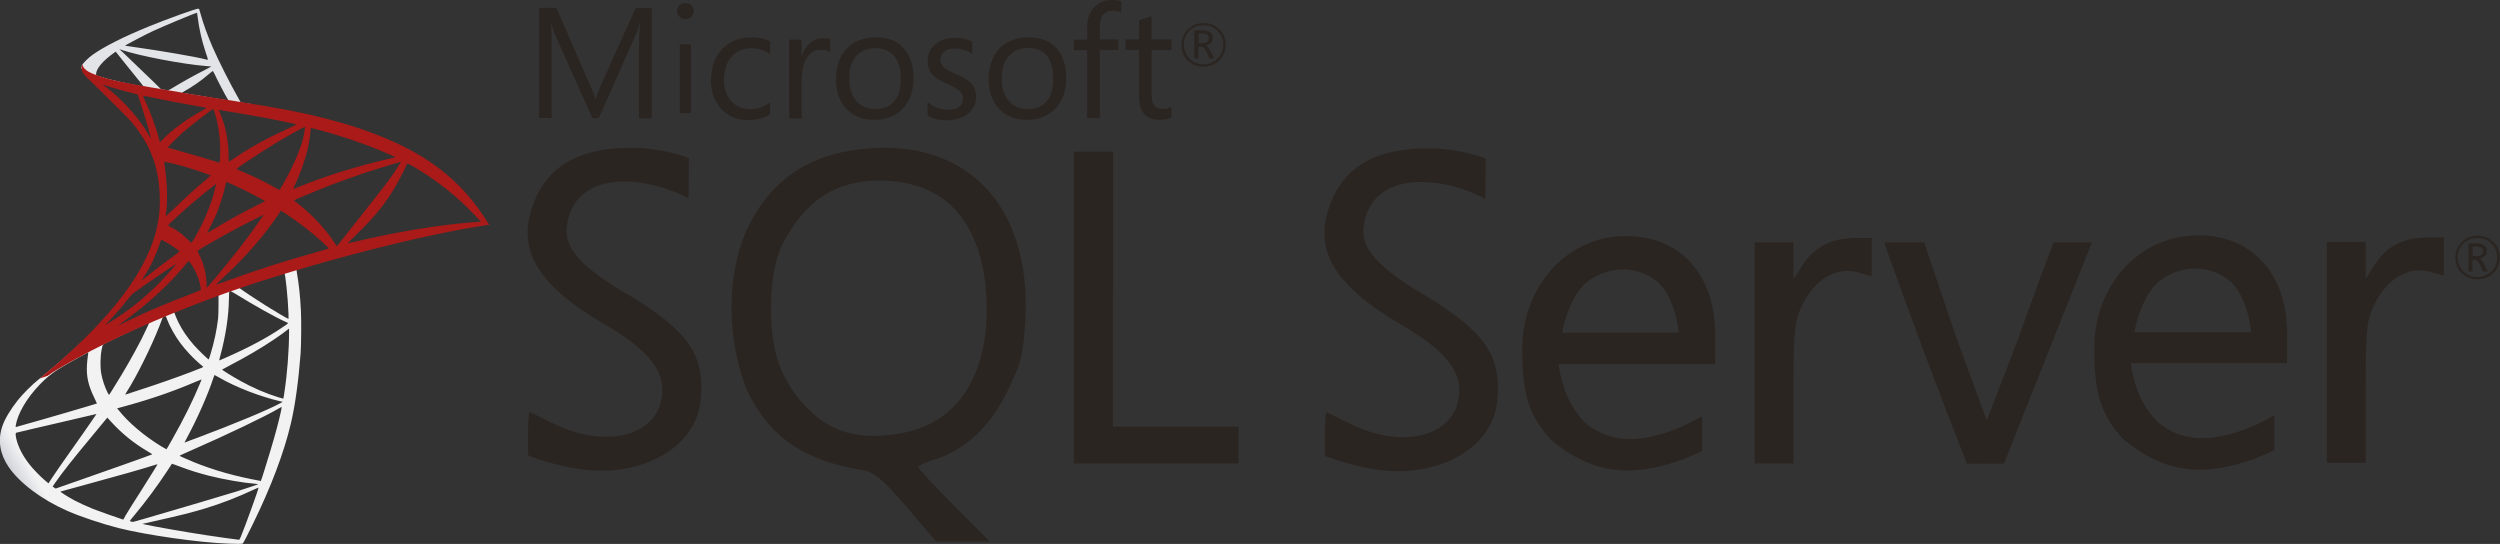 <?xml version="1.0" encoding="UTF-8"?>
<svg id="Layer_2" data-name="Layer 2" xmlns="http://www.w3.org/2000/svg" xmlns:xlink="http://www.w3.org/1999/xlink" viewBox="0 0 173.32 37.71">
  <rect x="0" y="0" width="173.32" height="37.71" fill="#333333" stroke="none"/>
  <defs>
    <style>
      .cls-1 {
        fill: url(#linear-gradient-2);
      }

      .cls-2 {
        fill: #2b2522;
      }

      .cls-3 {
        fill: url(#radial-gradient);
      }

      .cls-4 {
        fill: url(#linear-gradient);
      }
    </style>
    <linearGradient id="linear-gradient" x1="-7895.17" y1="-7952.58" x2="-7824.44" y2="-7994.37" gradientTransform="translate(305.61 336.24) scale(.04)" gradientUnits="userSpaceOnUse">
      <stop offset="0" stop-color="#97a0ad"/>
      <stop offset="1" stop-color="#f2f2f3"/>
    </linearGradient>
    <linearGradient id="linear-gradient-2" x1="-7893.58" y1="-8740.29" x2="-7836.67" y2="-8740.29" gradientTransform="translate(305.61 336.24) scale(.04)" gradientUnits="userSpaceOnUse">
      <stop offset="0" stop-color="#9ba4af"/>
      <stop offset="1" stop-color="#e3e4e8"/>
    </linearGradient>
    <radialGradient id="radial-gradient" cx="-5975.92" cy="-6344.5" fx="-5975.92" fy="-6344.5" r="75.56" gradientTransform="translate(-131.17 -481.77) rotate(-171.46) scale(.04 .07) skewX(-.19)" gradientUnits="userSpaceOnUse">
      <stop offset="0" stop-color="#e42a1f"/>
      <stop offset="1" stop-color="#a91a18"/>
    </radialGradient>
  </defs>
  <g id="Layer_1-2" data-name="Layer 1">
    <g>
      <g>
        <path class="cls-4" d="M21.41,17.92l-7.43,2.43-6.47,2.85-1.81.48c-.46.44-.94.88-1.47,1.33-.57.49-1.11.94-1.52,1.27-.46.36-1.13,1.03-1.47,1.46-.51.64-.92,1.32-1.09,1.84-.31.94-.16,1.9.44,2.78.76,1.12,2.29,2.27,4.06,3.05.9.4,2.43.91,3.57,1.2,1.9.48,5.59,1.01,7.62,1.08.41.02.96.02.98,0,.05-.03.36-.63.72-1.38,1.25-2.55,2.15-4.93,2.63-6.97.29-1.24.52-2.88.67-4.83.04-.55.06-2.37.02-2.99-.05-1.01-.14-1.83-.28-2.63-.02-.12-.03-.22-.02-.23.02-.02.09-.04,1.01-.3l-.19-.44h0s0,0,0,0h0ZM19.71,18.92c.07,0,.25,1.72.29,2.81.01.23,0,.38,0,.38-.04,0-.95-.53-1.6-.94-.56-.35-1.63-1.06-1.8-1.2-.06-.04-.05-.04.41-.2.78-.26,2.64-.86,2.7-.86ZM15.93,20.17c.05,0,.18.07.49.26,1.16.72,2.73,1.6,3.4,1.89.21.09.23.06-.25.38-1.02.7-2.3,1.38-3.86,2.07-.28.12-.51.22-.51.22-.01,0,.02-.14.07-.31.38-1.4.59-2.81.6-3.95q0-.56.06-.58s0,0,0,0h0ZM15.15,20.46s.01,1.29-.03,1.63c-.1.82-.26,1.58-.52,2.44-.06.21-.12.38-.13.39-.02.03-.79-.72-1.05-1.02-.44-.51-.78-1.01-1.03-1.51-.13-.25-.33-.75-.31-.76.09-.06,3.05-1.21,3.07-1.19h0ZM11.47,21.91s.01,0,.02,0c.01.01.05.1.08.2.18.49.58,1.21.93,1.67.38.51.88,1.04,1.3,1.4.13.11.26.22.28.24.03.03.05.03-.87.38-1.06.4-2.22.81-3.55,1.24-.32.1-.63.21-.95.31-.05.02-.03-.01.11-.24.66-1.03,1.66-3.05,2.22-4.47.1-.25.19-.49.21-.55.02-.08.05-.11.12-.15.04-.01.08-.02.1-.02h0ZM10.35,22.37s-.27.61-.55,1.16c-.55,1.06-1.14,2.11-1.94,3.38-.13.22-.26.42-.28.44-.03.04-.04.03-.13-.15-.19-.38-.35-.86-.43-1.3-.08-.44-.07-1.2.03-1.67.07-.35.07-.34.24-.43.72-.37,3.05-1.46,3.07-1.43h0ZM20.04,22.77v.24c0,1.25-.13,2.97-.33,4.23-.03.22-.06.4-.07.4,0,0-.16-.04-.35-.1-.84-.26-1.76-.65-2.58-1.11-.55-.3-1.34-.79-1.31-.81,0,0,.24-.13.52-.28,1.1-.57,2.16-1.19,3.07-1.8.34-.23.86-.6.97-.7l.09-.07h0ZM6.11,24.43s.02.04-.02.25c-.02.15-.05.42-.06.6-.05.82.09,1.43.49,2.26.11.23.2.42.2.43-.04.03-3.76,1.12-4.93,1.44-.35.1-.65.18-.67.19-.04.01-.04,0-.03-.09.13-.83.76-1.9,1.63-2.81.58-.61,1.05-.96,1.85-1.42.57-.33,1.46-.81,1.52-.84,0,0,0,0,.01,0h0ZM14.87,26s.14.07.3.16c1.2.7,2.88,1.34,4.3,1.67l.13.03-.18.1c-.75.42-3.2,1.44-5.71,2.38-.37.13-.72.27-.79.3-.07.03-.13.04-.13.04s.1-.2.23-.44c.7-1.31,1.41-2.92,1.77-4.03.05-.11.07-.2.08-.21h0ZM13.98,26.29s-.04.12-.1.26c-.49,1.19-1.13,2.48-1.95,3.93-.21.37-.38.67-.39.67s-.17-.1-.38-.22c-1.19-.73-2.25-1.63-2.94-2.5l-.1-.12.51-.14c1.83-.5,3.39-1.04,4.93-1.7.22-.09.4-.16.4-.16ZM19.53,28.23s0,0,0,0c0,.13-.28,1.29-.52,2.12-.2.7-.37,1.25-.67,2.22-.13.43-.25.78-.26.78s-.04,0-.07-.02c-1.67-.3-3.16-.72-4.57-1.29-.39-.16-.96-.41-.99-.44-.01-.01.33-.17.75-.35,2.56-1.12,5.21-2.39,6.12-2.93.11-.07.19-.1.21-.1h0ZM6.71,28.67s-.7,1.04-1.7,2.44c-.35.49-.75,1.06-.9,1.28-.15.21-.38.55-.51.75l-.24.37-.25-.21c-.3-.25-.81-.78-1.04-1.07-.48-.6-.81-1.24-.94-1.81-.06-.27-.06-.4,0-.42.08-.02,1.58-.38,2.99-.7.78-.18,1.69-.39,2.01-.47.33-.08.59-.14.6-.14h0ZM7.43,28.94l.18.2c.81.9,1.64,1.57,2.64,2.16.18.1.31.19.3.2-.04.03-3.47,1.25-5.06,1.8-.89.31-1.63.57-1.63.57s-.06-.03-.11-.07l-.1-.07.16-.24c.53-.76,1.19-1.6,2.64-3.34l.99-1.2h0ZM11.92,32.15s.25.08.56.2c.73.28,1.31.45,2.08.65.96.24,2.34.48,3.15.54.12.01.19.02.17.04-.04.02-.87.3-1.47.49-.97.3-3.92,1.17-6.32,1.87-.44.13-.83.24-.85.24-.06.01-.24-.04-.24-.06,0-.01.13-.19.3-.38.81-.97,1.61-2.05,2.28-3.07.19-.28.34-.51.34-.52h0ZM10.93,32.18s-.39.65-1.09,1.75c-.3.47-.63.99-.75,1.18-.11.18-.28.46-.38.62l-.16.29-.08-.02c-.2-.06-1.62-.56-2-.71-.47-.19-.95-.41-1.31-.6-.45-.24-1.01-.6-.97-.61.01,0,.78-.21,1.71-.47,2.46-.67,3.83-1.06,4.72-1.34.16-.05.3-.09.31-.08h0ZM17.92,33.82h0c.02.06-.89,2.58-1.22,3.38-.07.18-.1.22-.14.22-.1,0-1.42-.19-2.22-.31-1.4-.21-3.75-.62-4.34-.76l-.13-.03.84-.19c1.8-.4,2.66-.62,3.54-.89,1.11-.34,2.2-.76,3.31-1.28.17-.08.32-.14.36-.15h0Z"/>
        <path class="cls-1" d="M13.75.6c-.12-.02-2.12.7-3.4,1.22-1.74.71-3.08,1.38-3.92,1.97-.31.22-.7.61-.76.76-.02.06-.03.12-.03.19l.75.71,1.79.57,4.26.76,4.88.84.05-.42s-.03,0-.04,0l-.64-.1-.13-.23c-.66-1.17-1.39-2.62-1.82-3.6-.33-.76-.65-1.63-.82-2.26-.1-.38-.11-.4-.17-.41h0s0,0,0,0h0ZM13.66.88h0s.03.16.05.35c.1.79.27,1.55.54,2.37.21.62.21.58-.03.51-.57-.16-3.14-.6-5-.86-.3-.04-.55-.08-.55-.08-.02-.02,1.34-.74,1.94-1.02.77-.35,2.88-1.24,3.04-1.26ZM8.24,3.4l.22.07c1.19.4,4.19.98,5.84,1.11.19.02.34.03.35.03,0,0-.15.09-.35.19-.8.4-1.67.89-2.28,1.26-.18.11-.34.2-.37.2s-.14-.02-.26-.04l-.22-.03-.56-.55c-.99-.96-1.76-1.7-2.06-1.98l-.29-.26ZM8.02,3.58l.79.99c.43.54.87,1.08.97,1.2.1.12.17.21.17.22-.02.02-1.15-.2-1.74-.34-.61-.14-.87-.21-1.24-.33l-.31-.1v-.08c0-.38.48-.94,1.29-1.51l.07-.05ZM14.75,4.92s.05.05.12.2c.19.42.79,1.56.93,1.78.05.07.12.08-.67-.05-1.9-.31-2.52-.41-2.52-.42,0,0,.06-.04.13-.08.59-.33,1.19-.74,1.71-1.19.13-.11.25-.21.27-.22,0-.01.02-.02.02-.01Z"/>
        <path class="cls-3" d="M5.71,4.47s-.12.2,0,.49c.07.18.29.4.53.62,0,0,2.5,2.44,2.8,2.79,1.38,1.6,1.98,3.17,2.04,5.34.03,1.39-.23,2.62-.89,4.04-1.17,2.55-3.64,5.37-7.44,8.49l.56-.19c.36-.27.85-.56,1.99-1.19,2.65-1.45,5.62-2.78,9.28-4.15,5.26-1.98,13.91-4.29,18.83-5.05l.51-.08-.08-.12c-.45-.7-.76-1.13-1.13-1.59-1.08-1.34-2.39-2.42-3.99-3.32-2.2-1.23-5.05-2.19-8.66-2.9-.68-.13-2.17-.39-3.39-.58-2.57-.4-4.24-.67-6.07-.99-.66-.11-1.64-.28-2.29-.42-.34-.07-.98-.22-1.49-.4-.4-.16-.99-.31-1.11-.79h0ZM7.16,5.87s.1.03.21.07c.21.07.49.16.81.25.25.07.49.13.74.2.34.08.62.16.62.16.04.04.61,1.85.8,2.55.07.26.13.49.12.49,0,0-.07-.09-.14-.22-.66-1.16-1.7-2.33-2.9-3.28-.16-.11-.28-.21-.28-.22ZM9.92,6.64s.15.02.3.05c.96.21,2.67.54,3.76.72.19.03.33.06.33.07s-.07.05-.15.1c-.19.1-.93.54-1.18.71-.62.42-1.19.87-1.59,1.27-.16.16-.3.3-.3.3,0,0-.03-.1-.06-.21-.2-.78-.62-1.94-1.01-2.75-.06-.13-.11-.25-.11-.26,0,.01,0,0,0,0h0ZM14.79,7.56s.09.2.2.62c.21.81.3,1.72.27,2.57-.01.24-.02.46-.03.48l-.02.06-.29-.1c-.6-.19-1.58-.48-2.42-.71-.48-.13-.87-.25-.87-.26,0-.03.7-.73.99-.99.57-.5,2.11-1.69,2.16-1.67h0ZM15.17,7.62s2.33.38,3.38.58c.78.15,1.92.39,1.98.42.03.01-.08.08-.46.25-1.48.67-2.58,1.27-3.68,2-.29.19-.53.35-.53.35s-.01-.16-.01-.36c0-1.07-.21-2.15-.61-3.06-.04-.09-.07-.17-.07-.18ZM21.15,8.8s-.06.47-.12.74c-.2.84-.75,2.08-1.42,3.25-.12.21-.22.38-.24.38-.01,0-.16-.08-.34-.18-.65-.38-1.39-.74-2.2-1.08-.22-.1-.42-.17-.43-.19-.04-.03,1.77-1.23,2.72-1.8.76-.46,1.99-1.15,2.02-1.12ZM21.57,8.87c.05,0,1.07.28,1.61.44,1.32.39,2.84.95,3.83,1.4l.41.19-.29.07c-2.42.56-4.48,1.2-6.48,2.01-.16.07-.31.12-.32.12s.04-.13.12-.29c.6-1.28.99-2.61,1.08-3.74,0-.11.02-.19.04-.19h0ZM11.39,11.21s.8.17,1.22.29c.64.18,2,.63,2,.67,0,0-.15.13-.33.29-.74.61-1.44,1.26-2.29,2.08-.25.24-.47.44-.48.44s-.02-.03-.01-.08c.13-.94.1-2.16-.08-3.39-.02-.16-.03-.29-.03-.3ZM27.8,11.22s-.36.6-.6.93c-.34.48-.83,1.12-1.95,2.53-.59.74-1.25,1.58-1.47,1.86-.22.28-.41.52-.42.52s-.08-.1-.16-.22c-.63-.94-1.38-1.77-2.28-2.51-.17-.14-.35-.29-.42-.34-.06-.04-.11-.09-.11-.1,0-.02.96-.43,1.68-.72,1.27-.52,3-1.13,4.3-1.53.68-.21,1.4-.42,1.42-.41h0ZM28.24,11.33s.16.06.32.16c1.37.78,2.7,1.79,3.76,2.82.3.29,1.03,1.06,1.02,1.06,0,0-.26.02-.56.04-2.37.18-5.39.68-8.3,1.38-.2.04-.37.08-.38.08s.21-.22.48-.48c1.71-1.65,2.49-2.69,3.41-4.54.13-.28.24-.51.25-.53t0,0h0ZM15.72,12.62c.08.02.81.36,1.36.63.51.25,1.26.66,1.3.69,0,0-.26.15-.6.31-1.06.53-1.96,1.03-2.9,1.6-.27.16-.49.3-.5.3-.02,0-.02-.02.13-.3.51-.92.91-2.02,1.14-3.1.02-.08.04-.14.06-.14h0ZM14.99,12.75s-.17.71-.29,1.08c-.23.71-.62,1.61-.99,2.28-.09.16-.22.39-.3.52l-.14.22-.31-.3c-.37-.35-.66-.57-1.04-.77-.15-.08-.27-.15-.27-.16,0-.04.96-.92,1.7-1.55.53-.46,1.64-1.35,1.66-1.33h0ZM19.46,14.59l.28.18c.63.41,1.37.96,1.94,1.43.32.26.94.82,1.06.96l.07.07-.45.13c-2.57.71-4.56,1.35-6.88,2.2-.26.1-.48.17-.49.17-.03,0-.06.03.52-.51,1.48-1.37,2.8-2.87,3.78-4.34l.2-.3h0ZM18.29,14.88s-.76,1.1-1.22,1.71c-.55.73-1.53,1.96-2.2,2.75-.28.33-.52.61-.53.61-.02,0-.02-.08-.02-.21,0-.68-.17-1.4-.48-2.02-.13-.26-.15-.32-.12-.35.11-.1,1.74-1.03,2.78-1.58.7-.37,1.79-.92,1.8-.91h0ZM11.19,16.62s.15.07.29.15c.36.2.68.42.97.65.01.01-.13.13-.33.27-.53.38-1.34.99-1.81,1.37-.49.39-.51.4-.46.32.37-.57.56-.89.75-1.3.17-.37.35-.8.47-1.17.04-.16.1-.29.11-.29h0ZM13.08,18.1s.06.04.21.27c.32.48.57,1.12.63,1.63v.11s-.76.3-.76.3c-1.38.53-2.65,1.06-3.51,1.46-.24.11-.66.31-.94.45-.28.14-.5.25-.5.24s.17-.13.39-.29c1.68-1.22,3.14-2.56,4.23-3.89.12-.14.22-.27.24-.28h.01s0,0,0,0ZM12.21,18.32s-.62.75-1.06,1.19c-1.08,1.11-2.16,1.97-3.49,2.81-.17.11-.32.2-.34.21-.04.02.01-.03.6-.67.37-.4.65-.74.97-1.15.21-.28.25-.31.56-.53.83-.6,2.73-1.89,2.75-1.87Z"/>
      </g>
      <path class="cls-2" d="M61.16,10.25c-.21,0-.42.02-.63.02-4.25.23-7.12,2.1-8.8,5.75-1.43,3.31-1.28,7.63.02,10.95,1.5,3.25,3.94,4.96,7.99,5.61.86.14,1.43.61,3.1,2.55l2.05,2.4h3.71l-2.47-2.49c-1.36-1.36-2.47-2.55-2.47-2.66s.52-.33,1.15-.53c2.08-.63,3.81-2.24,5.02-4.7.98-1.98,1.12-2.59,1.26-5.05.37-7.33-3.5-11.92-9.94-11.86h0ZM64.41,29.42c-1.81.87-4.43,1.05-6.14.42-1.77-.65-3.48-2.49-4.25-4.57-.86-2.27-.73-6.47.24-8.36,1.57-3.01,3.66-4.39,6.7-4.39,4.51,0,7.08,2.76,7.42,7.96.26,4.34-1.19,7.59-3.97,8.94h0ZM128.52,16.51c-1.56,0-2.75.63-3.55,1.87l-.63.98v-2.56h-2.69v15.33h2.69v-4.9c0-4.48.06-5,.68-6.23.86-1.68,2.35-2.52,3.78-2.12l.96.28v-2.66h-1.24ZM112.69,16.37c-.53,0-1.09.07-1.64.19-3.6.94-5.64,4.39-5.51,7.94,0,2.97.58,4.46,2.01,6.02,2.94,2.41,5.6,2.6,9.18,1.31.61-.26,1.28-.56,1.28-.56v-2.41l-1.28.66c-2.9,1.26-5.09,1.26-6.84-.22-1.12-1.14-1.61-2.5-1.84-4.06h10.86v-2.07c0-4.21-2.54-6.87-6.23-6.8h0,0ZM108.3,23.09s.4-2.63,1.89-3.66c.72-.51,1.54-.75,2.34-.75s1.61.26,2.27.77c1.36,1.05,1.59,3.62,1.59,3.62h-8.1v.02h0ZM43.35,20.33c-2.92-1.77-4.22-3.05-4.06-4.55.45-4.16,5.6-3.59,8.45-2.01l.02-2.8s-1.57-.68-3.83-.72c-3.46-.05-5.7,1.08-6.75,3.39-1.54,3.41-.18,5.98,4.75,8.85,2.77,1.61,3.99,3.01,3.99,4.53,0,3.15-3.8,4.25-7.71,2.27-.81-.4-1.49-.74-1.52-.74-.14.89-.07,3.03-.07,3.03,0,0,1.2.51,3.01.85,4.48.89,8.55-1.21,8.94-4.62.34-3.2-.82-4.88-5.21-7.5h0ZM152.36,16.33c-.53,0-1.08.07-1.67.19-3.6.94-5.63,4.39-5.49,7.94,0,2.97.58,4.44,2.01,6,2.94,2.41,5.6,2.61,9.2,1.31.61-.26,1.27-.56,1.27-.56v-2.42l-1.28.67c-2.91,1.26-5.1,1.26-6.84-.23-1.12-1.14-1.61-2.48-1.84-4.06h10.84v-2.07c0-4.19-2.54-6.85-6.23-6.78h0s0,0,0,0ZM147.97,23.05s.41-2.62,1.89-3.68c.71-.51,1.54-.75,2.34-.75s1.61.26,2.28.77c1.36,1.05,1.59,3.64,1.59,3.64h-8.1v.02s0,0,0,0ZM98.59,20.36c-2.92-1.77-4.21-3.05-4.06-4.55.45-4.16,5.6-3.59,8.45-2.01l.02-2.8s-1.57-.68-3.83-.71c-3.46-.05-5.7,1.08-6.75,3.39-1.54,3.41-.16,5.98,4.76,8.85,2.76,1.61,3.99,2.99,3.99,4.51,0,3.15-3.8,4.27-7.71,2.27-.8-.4-1.48-.73-1.52-.73-.14.89-.07,3.03-.07,3.03,0,0,1.19.49,2.99.85,4.48.89,8.56-1.2,8.94-4.61.33-3.19-.82-4.86-5.2-7.49h0s0,0,0,0ZM168.19,16.47c-1.56,0-2.76.63-3.55,1.87l-.63.98v-2.55h-2.69v15.32h2.69v-4.9c0-4.48.05-5,.68-6.23.86-1.68,2.35-2.52,3.78-2.12l.96.28v-2.66h-1.24,0ZM77.17,20.27v-9.76h-2.72v21.62h11.42v-2.55h-8.71v-9.31h0ZM139.98,23.32l-2.24,5.83-2.15-5.86-2.19-6.49h-2.78c1.8,5.11,3.76,10.3,5.74,15.34.86.02,1.72,0,2.57,0l3.02-7.59,3.08-7.75h-2.66s-1.17,3.08-2.4,6.52h0s0,0,0,0ZM83.43,4.62c.44,0,.8-.14,1.1-.44.3-.3.45-.65.45-1.08s-.16-.8-.45-1.08c-.3-.28-.65-.42-1.08-.42s-.81.14-1.1.44c-.3.3-.44.66-.44,1.08s.14.81.44,1.08c.28.28.65.42,1.08.42h0s0,0,0,0ZM82.46,2.13c.26-.26.58-.38.98-.38.38,0,.7.12.96.38.26.26.4.58.4.96s-.14.72-.4.98c-.26.26-.58.39-.96.39s-.7-.12-.96-.39c-.26-.26-.4-.59-.4-.98s.12-.7.38-.96ZM83.11,3.24h.18c.12,0,.25.12.35.35l.21.47h.33l-.26-.53c-.11-.21-.21-.33-.33-.37.15-.04.28-.09.37-.19.09-.09.12-.21.12-.35,0-.16-.05-.28-.16-.37-.12-.1-.31-.15-.56-.15h-.56v1.96h.28v-.82h.03s0,0,0,0ZM83.11,2.32h.24c.18,0,.3.04.37.09.07.05.08.12.08.24,0,.23-.14.33-.4.33h-.3v-.67h0ZM38.25,3.06c0-.68-.02-1.19-.04-1.49h.02c.07.35.16.62.23.79l2.61,5.83h.44l2.61-5.88c.07-.16.14-.4.23-.74h.02c-.05.58-.07,1.09-.07,1.49v5.14h.89V.56h-1.12l-2.4,5.32c-.09.21-.21.53-.37.94h-.04c-.05-.21-.17-.52-.35-.91l-2.34-5.37h-1.19v7.64h.86V3.06h.01ZM47.13,3.08h.77v4.76h-.77V3.08ZM47.52,1.33c.16,0,.3-.05.4-.16.11-.1.18-.24.18-.4s-.05-.3-.17-.4c-.11-.11-.25-.16-.41-.16s-.3.05-.4.16c-.11.1-.18.24-.18.4,0,.17.05.3.18.4.12.11.24.16.4.16h0ZM53.39,7.94v-.84c-.42.31-.87.47-1.34.47-.56,0-1.02-.19-1.35-.56-.33-.37-.51-.87-.51-1.5s.18-1.19.54-1.59c.35-.39.81-.58,1.36-.58.46,0,.89.14,1.3.42v-.89c-.37-.19-.79-.28-1.26-.28-.87,0-1.56.28-2.07.82-.51.54-.77,1.28-.77,2.17,0,.79.23,1.45.7,1.96.49.52,1.12.79,1.89.79.6-.02,1.08-.14,1.5-.39ZM55.6,5.4c0-.63.14-1.14.4-1.48.24-.31.54-.47.89-.47.3,0,.51.05.66.18v-.91c-.12-.05-.29-.07-.52-.07-.31,0-.6.11-.84.3-.26.21-.47.52-.59.92h-.02v-1.12h-.87v5.46h.87v-2.8h.02ZM60.62,8.31c.82,0,1.48-.26,1.98-.79.49-.52.73-1.22.73-2.1s-.22-1.57-.68-2.08c-.45-.51-1.08-.75-1.91-.75s-1.48.24-1.98.72c-.53.52-.8,1.26-.8,2.2,0,.82.22,1.5.7,2.01.49.53,1.14.79,1.96.79h0s0,0,0,0ZM59.37,3.87c.33-.35.77-.53,1.31-.53s.98.17,1.3.53c.31.37.47.89.47,1.59s-.14,1.19-.44,1.54c-.3.37-.73.56-1.31.56s-1-.19-1.33-.56c-.33-.37-.49-.87-.49-1.54-.03-.66.14-1.2.49-1.59ZM67.16,7.84c.33-.3.51-.66.51-1.12,0-.4-.14-.73-.4-1-.21-.21-.54-.4-1.02-.59-.42-.18-.68-.33-.82-.46-.14-.14-.23-.31-.23-.56,0-.23.09-.4.26-.54.18-.14.4-.21.7-.21.47,0,.87.12,1.24.39v-.87c-.35-.18-.74-.26-1.17-.26-.56,0-1.04.15-1.38.45-.37.3-.54.68-.54,1.14,0,.4.12.73.35.98.19.21.52.42.98.61.44.19.73.37.89.51.16.14.23.31.23.52,0,.51-.35.77-1.03.77-.53,0-1-.17-1.42-.52v.94c.38.23.84.33,1.34.33.65-.03,1.16-.19,1.5-.51h0ZM71.32,2.59c-.82,0-1.48.24-1.98.72-.52.52-.8,1.26-.8,2.2,0,.82.23,1.5.7,2.01.49.53,1.14.79,1.96.79s1.48-.26,1.98-.79c.49-.52.74-1.22.74-2.1s-.23-1.57-.68-2.08c-.47-.51-1.1-.75-1.91-.75h0s0,0,0,0ZM73.02,5.46c0,.67-.14,1.19-.44,1.54-.3.37-.73.56-1.31.56s-1-.19-1.33-.56c-.33-.37-.49-.87-.49-1.54,0-.7.17-1.24.53-1.61.33-.35.77-.53,1.31-.53s.98.18,1.29.53c.28.39.44.91.44,1.61h0,0ZM75.38,8.19h.87V3.46h1.28v-.73h-1.28v-.84c0-.77.3-1.15.91-1.15.21,0,.42.05.57.14V.09c-.16-.07-.37-.09-.63-.09-.47,0-.86.14-1.17.44-.37.35-.56.8-.56,1.42v.89h-.92v.73h.92v4.71h0ZM78.97,6.7c0,1.07.47,1.61,1.43,1.61.35,0,.61-.06.82-.18v-.75c-.16.12-.35.18-.56.18-.3,0-.51-.07-.63-.23-.12-.16-.19-.42-.19-.79v-3.08h1.38v-.73h-1.38v-1.61c-.3.1-.6.19-.87.28v1.33h-.94v.73h.94v3.24h0ZM172.85,16.76c-.3-.28-.65-.42-1.08-.42s-.81.14-1.1.44c-.3.29-.44.66-.44,1.08s.14.8.44,1.08c.3.28.66.42,1.1.42s.8-.14,1.1-.44c.29-.3.45-.65.45-1.08-.02-.44-.17-.81-.47-1.09h0ZM172.71,18.82c-.26.26-.58.38-.96.38s-.7-.12-.96-.38c-.26-.26-.4-.6-.4-.98s.12-.7.39-.96c.26-.26.58-.38.98-.38.38,0,.7.12.96.38.26.26.4.58.4.96,0,.41-.12.72-.4.98ZM171.92,17.93c.16-.04.28-.11.37-.19.09-.09.12-.21.12-.35,0-.16-.05-.28-.16-.37-.12-.1-.31-.15-.56-.15h-.56v1.96h.28v-.82h.17c.12,0,.24.12.35.35l.21.47h.33l-.26-.53c-.09-.23-.19-.33-.3-.37h0s0,0,0,0ZM171.73,17.75h-.3v-.66h.25c.17,0,.3.03.37.09.07.05.09.12.09.24,0,.23-.14.33-.4.33h0s0,0,0,0Z"/>
    </g>
  </g>
</svg>